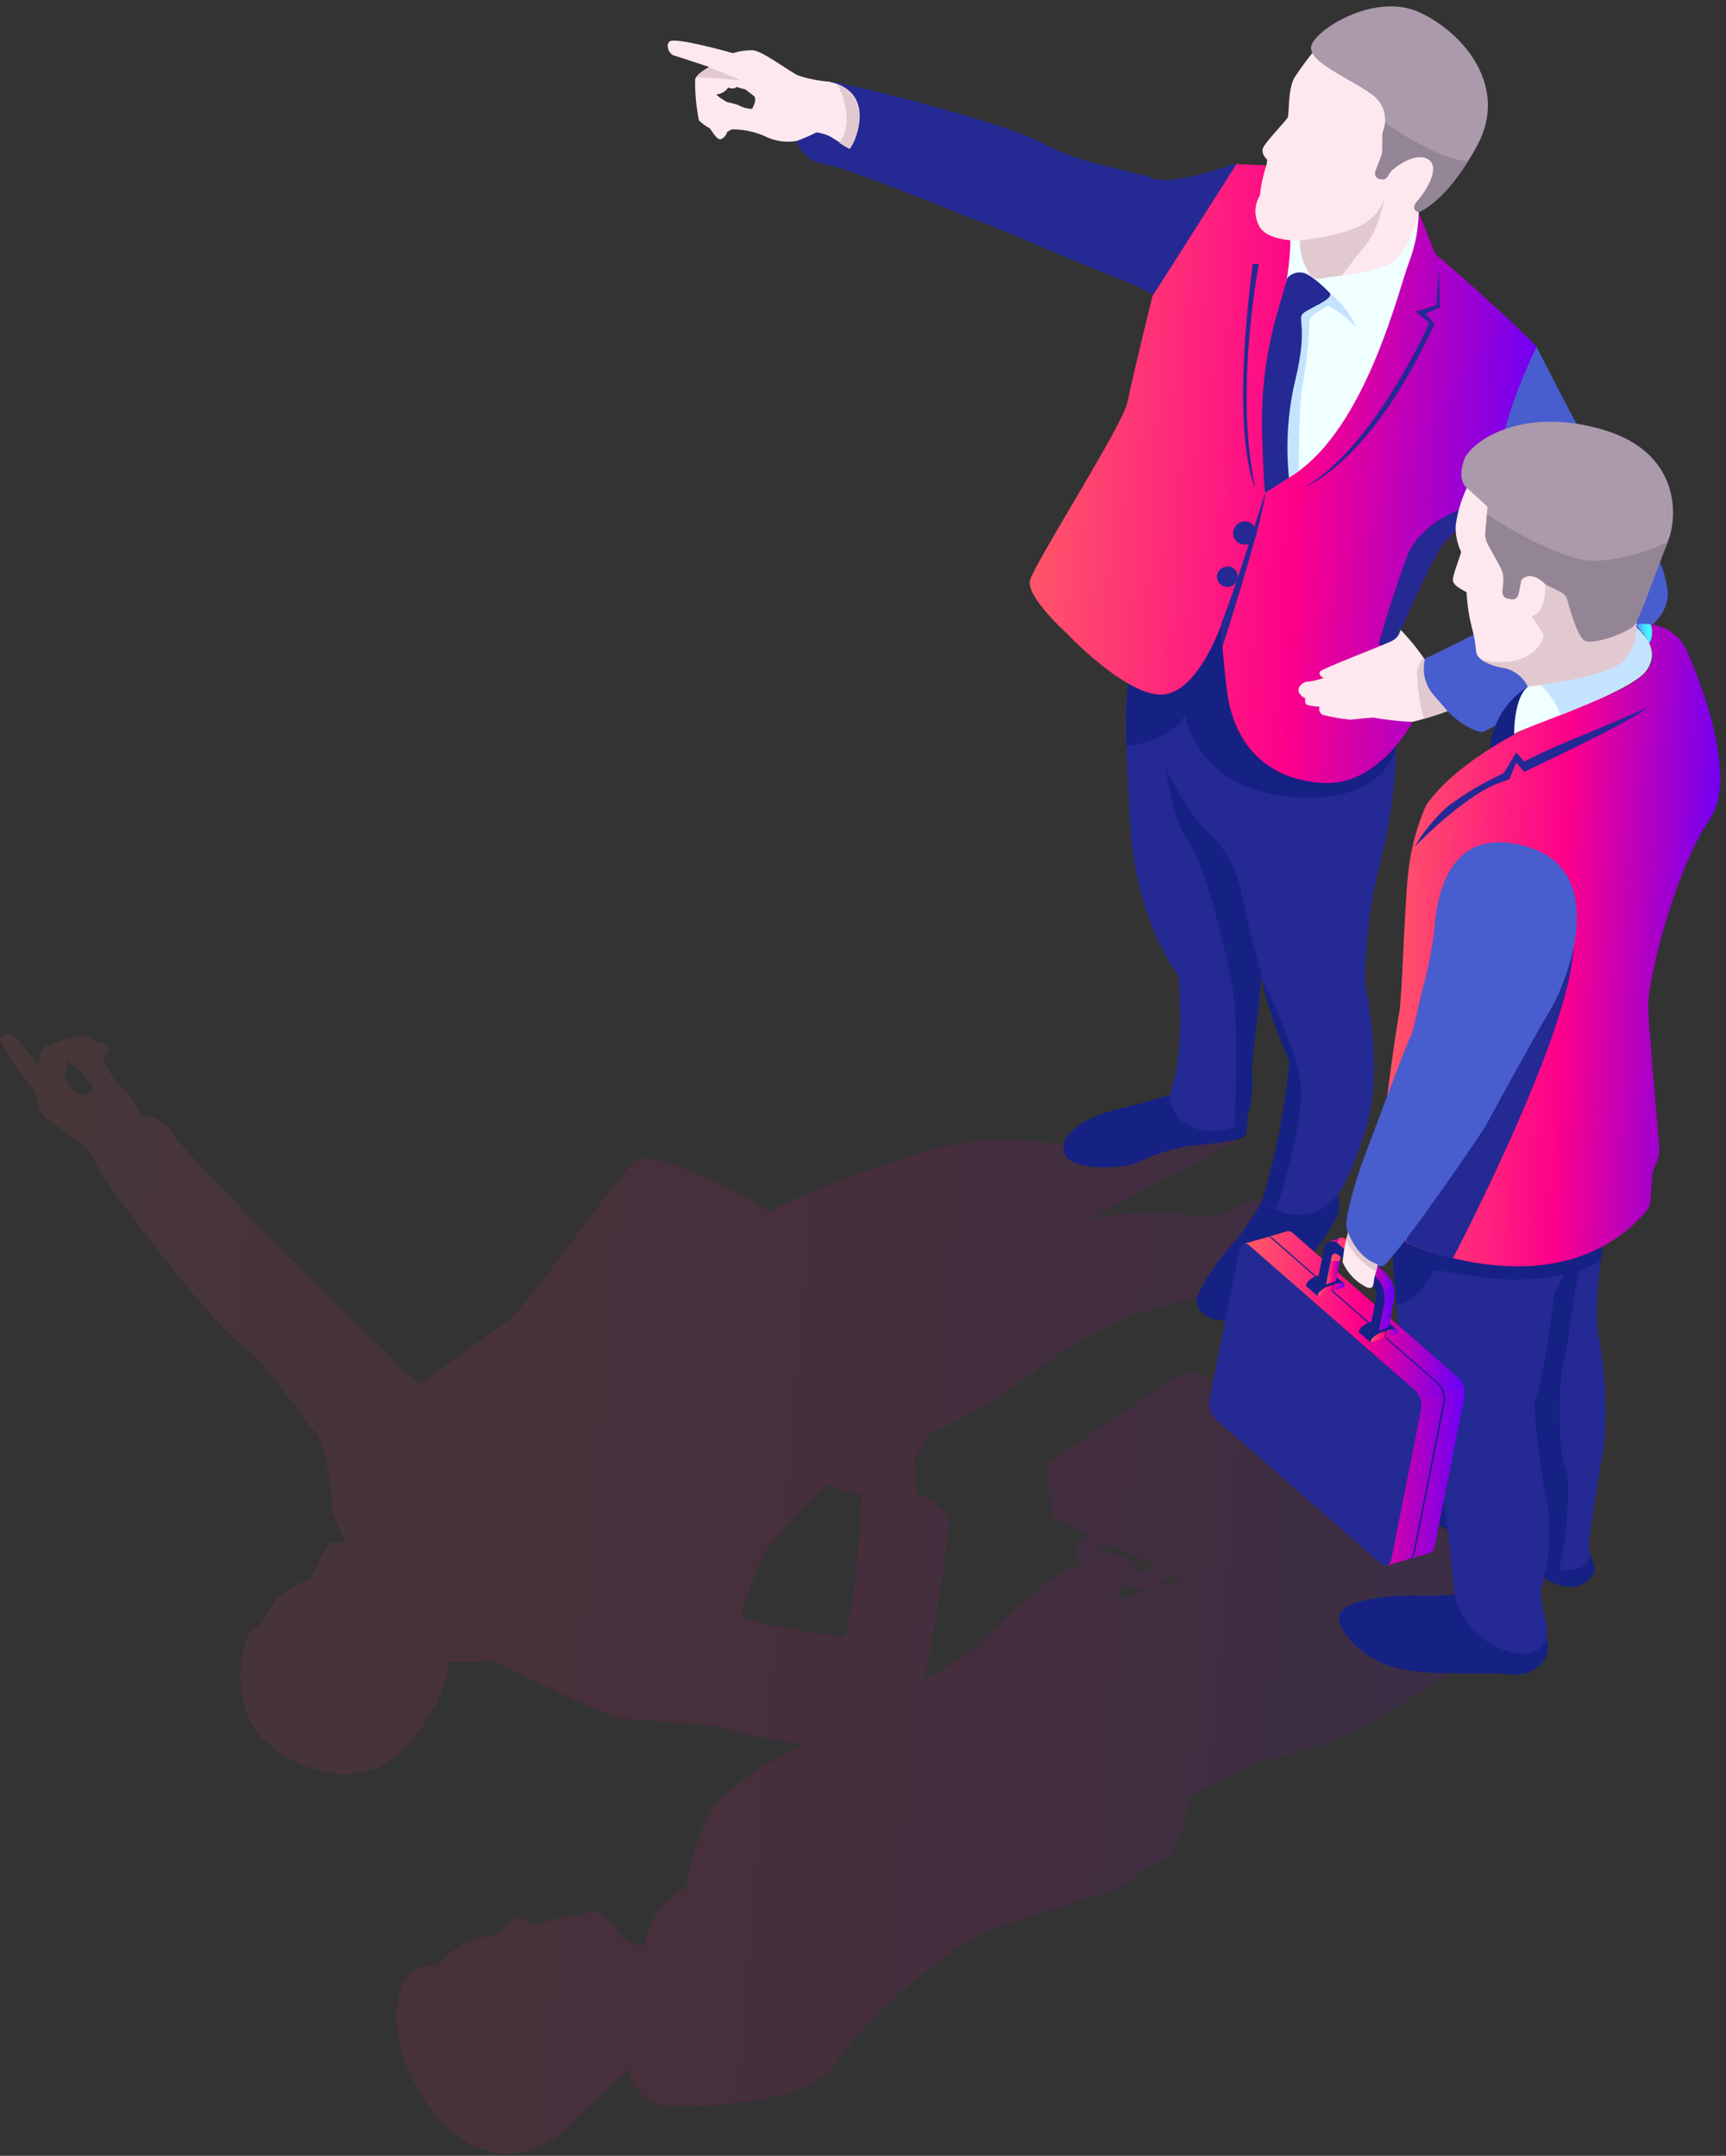 <svg width="193" height="241" viewBox="0 0 193 241" fill="none" xmlns="http://www.w3.org/2000/svg">
<rect x="0" y="0" width="193" height="241" fill="#333333" stroke="none"/>
<path opacity="0.1" d="M173.063 172.947C171.753 170.63 170.14 165.451 167.855 162.01C165.57 158.568 161.51 156.958 159.666 157.723C157.821 158.487 159.84 164.593 160.826 166.691C161.417 167.954 161.924 169.254 162.345 170.584C161.011 170.92 158.425 171.823 155.385 172.669C155.385 172.669 155.003 172.379 154.423 172.02L156.476 170.641C156.609 170.567 156.723 170.462 156.808 170.335C156.892 170.208 156.946 170.063 156.963 169.912L156.708 167.71C156.737 167.616 156.737 167.515 156.708 167.42L156.406 164.848C156.39 164.733 156.344 164.625 156.273 164.533C156.202 164.442 156.108 164.371 156 164.327L133.821 153.563C133.457 153.426 133.066 153.377 132.679 153.419C132.292 153.462 131.92 153.594 131.594 153.806L117.535 163.319C117.391 163.394 117.27 163.507 117.186 163.646C117.102 163.785 117.059 163.944 117.06 164.107L117.373 166.864L117.628 169.054V169.216C117.628 169.216 117.628 169.286 117.628 169.321C117.632 169.348 117.632 169.375 117.628 169.402C117.71 169.503 117.813 169.586 117.93 169.645L121.816 171.534L121.004 172.078C120.838 172.173 120.699 172.307 120.597 172.469C120.496 172.631 120.437 172.815 120.424 173.005L120.505 174.164C120.558 174.409 120.704 174.624 120.911 174.766L120.795 174.859L120.528 175.056L120.366 175.183L120.25 175.276H119.89H119.786C118.255 175.612 113.986 179.436 113.986 179.436C113.986 179.436 110.993 182.239 108.105 184.985C106.945 185.669 105.054 186.758 103.384 187.766C104.544 181.614 106.365 170.387 106.179 169.726C105.299 168.45 104.017 167.503 102.537 167.038H102.467C102.473 166.969 102.473 166.899 102.467 166.83C102.474 166.776 102.474 166.721 102.467 166.667V166.076C102.467 165.984 102.467 165.879 102.467 165.787V165.277V164.987C102.467 164.74 102.444 164.508 102.398 164.292C102.361 163.851 102.291 163.413 102.189 162.983C102.194 162.944 102.194 162.905 102.189 162.867H102.351C102.942 162.08 103.462 161.242 103.906 160.364C107.906 158.534 111.701 156.286 115.227 153.656C118.946 150.838 123.007 148.502 127.314 146.704C127.314 146.704 136.594 145.035 141.686 140.911C145.966 137.435 147.37 135.43 147.718 134.874C148.391 134.735 148.971 135.013 149.458 134.445L144.18 132.626C141.951 133.372 139.774 134.263 137.661 135.291C136.352 135.891 134.899 136.104 133.473 135.905C132.313 135.732 130.91 135.558 130.458 135.558H128.544L126.989 135.639C125.261 135.743 123.544 135.975 121.85 136.334C121.85 136.334 128.184 132.928 130.701 131.433L130.875 131.375C131.958 131.014 133.006 130.557 134.007 130.008L134.355 129.799C134.539 129.689 134.717 129.569 134.889 129.44L135.074 129.313C135.213 129.197 135.353 129.081 135.48 128.953C136.717 128.363 137.914 127.693 139.065 126.949C139.772 126.416 136.663 122.847 136.211 121.156L130.84 123.23C129.576 124.006 127.558 124.817 118.278 128.027C118.278 128.027 111.051 125.964 100.878 129.521C97.398 130.749 94.591 131.757 92.399 132.615L92.201 132.684L91.134 133.113L90.868 133.217L89.708 133.704C89.635 133.728 89.565 133.759 89.499 133.797L88.675 134.144L88.408 134.272L87.747 134.584L87.527 134.689C87.256 134.82 87.013 134.948 86.796 135.071H86.715L86.17 135.372L85.996 135.477C83.504 133.733 80.804 132.308 77.957 131.236C77.957 131.236 72.552 128.733 70.997 129.811C69.443 130.888 58.945 146.125 56.776 147.631C54.607 149.137 46.986 154.756 46.986 154.756C45.813 153.858 44.719 152.862 43.715 151.779C42.09 150.006 32.602 140.911 32.01 140.192C31.419 139.474 20.295 128.606 19.251 126.567C18.868 125.969 18.331 125.486 17.696 125.17C17.06 124.854 16.351 124.716 15.643 124.771C15.334 123.552 14.648 122.461 13.683 121.654C12.802 120.798 12.104 119.774 11.63 118.642C11.63 118.491 11.688 118.039 11.688 118.039C11.838 117.932 11.96 117.792 12.045 117.629C12.129 117.465 12.174 117.284 12.175 117.101C12.117 116.556 10.736 116.533 10.516 116.371C10.142 116.09 9.733 115.86 9.298 115.687C7.797 115.995 6.331 116.457 4.925 117.066C4.83 117.133 4.751 117.22 4.693 117.321C4.678 117.358 4.659 117.393 4.635 117.425C4.541 117.622 4.467 117.827 4.415 118.039C4.415 118.039 4.415 118.109 4.415 118.155C4.409 118.217 4.409 118.279 4.415 118.34C4.421 118.379 4.421 118.418 4.415 118.456C4.421 118.51 4.421 118.564 4.415 118.618C4.409 118.657 4.409 118.696 4.415 118.734C4.415 118.734 4.415 118.815 4.415 118.85C4.421 118.881 4.421 118.912 4.415 118.943V119.059C4.415 119.059 1.874 116.185 1.7 115.942C1.526 115.699 0.389 115.316 0.053 116.046C-0.283 116.776 3.997 122.083 3.997 122.083C4.069 122.822 4.257 123.545 4.554 124.226C5.018 125.199 8.242 127.03 9.101 127.795C9.887 128.672 10.557 129.645 11.096 130.691C12.256 133.009 23.195 147.353 26.802 150.168C30.41 152.984 33.379 158.07 35.108 159.912C36.836 161.755 37.161 169.182 37.161 169.182L38.622 172.24L38.17 172.495C38.17 172.495 37.242 172.032 36.72 172.646C36.198 173.26 34.992 176.122 34.725 176.412C34.458 176.701 31.825 177.57 30.885 178.856C30.244 179.796 29.655 180.771 29.122 181.776C28.91 181.758 28.698 181.798 28.507 181.892C26.883 182.715 25.445 190.825 29.667 194.637C33.889 198.449 41.267 200.43 45.907 194.776C46.371 194.208 46.765 193.617 47.136 193.142L47.206 193.038C47.566 192.517 47.879 192.03 48.169 191.567L48.273 191.37C48.552 190.906 48.795 190.466 48.992 190.06C48.997 190.026 48.997 189.991 48.992 189.956C49.342 189.255 49.633 188.527 49.862 187.778C49.862 187.778 49.862 187.778 49.862 187.708C49.944 187.43 50.002 187.175 50.048 186.955V186.874C50.048 186.666 50.106 186.492 50.129 186.341V186.283C50.129 186.144 50.129 186.04 50.129 185.97V185.797L55.175 185.669C55.175 185.669 65.615 190.825 69.095 192.088C69.095 192.088 78.931 192.818 79.732 192.969C83.124 193.832 86.558 194.525 90.021 195.043C88.466 195.807 87.028 196.526 85.996 197.093C83.705 198.358 81.62 199.964 79.813 201.855C78.22 204.656 77.18 207.736 76.751 210.928C75.494 211.588 74.41 212.534 73.586 213.689C72.762 214.844 72.221 216.176 72.006 217.578C71.341 217.53 70.697 217.323 70.127 216.976C69.733 216.725 69.396 216.393 69.141 216.002C68.979 215.759 68.816 215.539 68.654 215.33L68.515 215.157L68.086 214.763L67.935 214.6L67.61 214.299L67.494 214.195L67.076 213.894C66.795 213.711 66.457 213.637 66.125 213.685C65.236 213.983 64.319 214.193 63.388 214.311C62.071 214.51 60.776 214.84 59.525 215.296C59.525 215.296 58.365 214.137 57.692 214.403C57.019 214.67 55.279 216.489 55.082 216.489C54.078 216.446 53.078 216.649 52.171 217.08C50.897 217.816 49.75 218.751 48.772 219.849C47.287 219.154 45.571 220.95 45.571 220.95C43.831 223.186 43.193 229.802 48.842 236.568C54.491 243.335 60.94 240.334 63.028 238.225C64.942 236.302 68.828 232.78 69.988 231.517L70.243 231.401C70.482 232.459 71.045 233.417 71.853 234.142C72.662 234.867 73.676 235.322 74.755 235.444C74.755 235.444 89.986 236.059 93.512 230.474C97.039 224.889 107.432 216.964 110.448 215.898C112.895 215.018 121.711 212.167 124.901 211.148C125.661 210.902 126.336 210.449 126.85 209.838C127.091 209.551 127.387 209.315 127.72 209.143L130.295 207.811C130.685 207.613 131.002 207.296 131.2 206.907C132.128 205.043 132.706 203.024 132.905 200.952L132.986 200.894L133.207 200.766H133.288L133.636 200.558L133.74 200.488L134.239 200.198C136.257 199.04 140.039 196.977 142.498 196.549C146.228 195.7 149.836 194.388 153.239 192.644C154.26 191.961 162.774 186.7 163.157 186.561C163.536 186.446 163.924 186.364 164.317 186.318C164.317 186.318 165.814 186.503 166.254 185.75C166.695 184.997 167.774 183.062 164.433 180.559C164.783 180.228 165.173 179.94 165.593 179.702C166.753 179.076 168.957 178.995 170.105 178.543C170.303 178.466 170.489 178.365 170.662 178.242C173.226 178.034 174.374 175.299 173.063 172.947ZM9.136 122.384C8.59 122.06 8.126 121.816 8.126 121.816C8.126 121.816 7.616 121.052 7.512 121.098C7.559 120.923 7.553 120.739 7.495 120.568C7.437 120.397 7.33 120.247 7.187 120.136C7.332 119.914 7.427 119.664 7.465 119.402C7.503 119.139 7.483 118.872 7.407 118.618C7.841 118.829 8.252 119.081 8.637 119.371C8.877 119.728 9.141 120.069 9.426 120.391C9.852 120.728 10.194 121.161 10.423 121.654C10.423 121.654 9.669 122.708 9.136 122.384ZM71.148 230.984C70.987 231.064 70.82 231.134 70.649 231.192C70.823 231.111 70.986 230.984 71.148 230.984ZM72.238 231.876H72.18L71.786 231.806H71.705L71.357 231.725H71.275L70.974 231.632L70.719 231.528H70.661L70.452 231.436H70.591C71.214 231.769 71.895 231.982 72.598 232.061L72.238 231.876ZM73.526 231.876C73.906 231.786 74.263 231.619 74.577 231.386C74.89 231.153 75.152 230.858 75.347 230.52C75.161 230.859 74.9 231.152 74.585 231.377C74.27 231.602 73.908 231.752 73.526 231.818V231.876ZM75.498 230.254C75.498 230.254 75.498 230.312 75.498 230.346L75.602 230.092C75.602 230.092 75.521 230.138 75.498 230.196V230.254ZM76.205 214.763C76.205 214.531 76.205 214.369 76.205 214.241C76.205 214.392 76.205 214.566 76.205 214.763ZM96.354 167.131C96.354 167.131 95.867 179.737 94.382 183.051C94.382 183.051 85.752 181.892 82.875 180.733C83.525 178.451 84.323 176.214 85.265 174.036C86.065 172.553 90.114 168.243 92.317 165.926C93.666 166.418 95.05 166.805 96.459 167.084L96.354 167.131ZM123.289 173.503C123.163 173.532 123.042 173.579 122.929 173.642L122.674 173.515L123.068 173.248L124.089 172.553L127.036 173.978L129.066 174.975L128.323 175.473C128.129 175.588 127.913 175.659 127.689 175.683C127.465 175.707 127.238 175.683 127.024 175.612C127.198 175.438 127.244 175.218 126.931 174.894C125.91 173.991 124.595 173.489 123.231 173.48L123.289 173.503ZM129.901 177.223H129.819L128.938 177.512L128.346 177.698L127.534 177.976L127.001 178.161L126.27 178.404L125.806 178.567L125.18 178.798L124.808 178.926C125.052 178.474 125.249 178.045 125.388 177.767C125.445 177.625 125.451 177.468 125.404 177.322C125.358 177.176 125.262 177.051 125.133 176.968H125.203L126.258 177.477C126.76 177.687 127.303 177.776 127.845 177.737C128.387 177.699 128.912 177.535 129.379 177.257L131.153 176.099L132.244 176.632C131.385 176.724 130.597 176.956 129.843 177.199L129.901 177.223Z" fill="url(#paint0_linear_3844_495)"/>
<path d="M149.285 132.719L149.367 133.113L149.494 132.846C149.806 133.827 149.834 134.875 149.575 135.871C148.911 137.16 148.135 138.39 147.255 139.543C146.177 140.957 144.46 143.888 144.008 144.456C142.296 146.153 140.076 147.243 137.686 147.561C134.414 147.897 133.579 146.02 133.846 145.012C134.842 142.849 136.177 140.858 137.802 139.115C139.104 137.566 140.239 135.884 141.189 134.098L149.285 132.719Z" fill="#162184"/>
<path d="M139.469 123.821C139.528 124.811 139.489 125.804 139.353 126.787C139.133 127.656 134.307 127.945 132.602 128.142C130.653 128.545 128.76 129.183 126.965 130.043C126.037 130.494 119.784 131.201 119.019 128.884C118.253 126.567 122.151 124.643 124.819 124.041C127.487 123.438 131.778 122.106 131.778 122.106L139.469 123.821Z" fill="#162184"/>
<path d="M156.173 82.225C156.136 86.957 155.532 91.668 154.375 96.256C153.213 100.772 152.632 105.417 152.646 110.079C152.646 110.079 154.7 119.279 152.89 125.559C151.08 131.838 149.549 133.588 149.549 133.588C149.078 134.236 148.468 134.772 147.765 135.157C147.061 135.542 146.281 135.767 145.48 135.814C144.679 135.862 143.877 135.732 143.133 135.433C142.388 135.134 141.719 134.674 141.174 134.086C142.709 129.041 143.712 123.849 144.167 118.595C142.767 115.537 141.705 112.336 141 109.048C141 109.048 140.316 116.208 139.91 119.093C139.91 119.093 140.316 123.346 139.191 125.06C138.065 126.775 132.95 127.273 131.326 124.284C129.702 121.295 132.683 122.766 131.778 109.048C131.778 109.048 127.069 103.255 126.396 92.421C125.723 81.588 125.781 77.359 126.396 75.285C127.011 73.211 137.428 65.622 137.428 65.622L143.309 73.118L156.173 82.225Z" fill="#242993"/>
<path d="M132.976 94.264C131.282 92.236 130.331 85.864 130.331 85.864C130.331 85.864 132.976 91.216 134.878 92.815C136.823 94.599 138.171 96.937 138.741 99.512C139.077 101.552 141.061 109.094 141.061 109.094C141.061 109.094 140.376 116.255 139.97 119.14C139.97 119.14 140.376 123.392 139.251 125.107C138.951 125.496 138.55 125.796 138.091 125.976C138.091 125.895 138.381 116.51 138.091 112.524C137.801 108.538 134.669 96.291 132.976 94.264Z" fill="#162184"/>
<path d="M171.821 38.788C171.821 38.788 176.31 47.559 176.763 48.231C177.215 48.903 185.625 59.62 186.437 65.807C186.437 65.807 187.075 68.194 184.175 70.314C181.275 72.435 166.683 81.704 165.778 81.831C164.873 81.959 159.584 79.398 159.352 73.617C159.352 73.617 170.801 68.287 173.271 65.622C173.271 65.622 168.817 58.149 166.636 55.947C166.022 55.147 165.659 54.184 165.592 53.178C165.273 50.751 165.551 48.283 166.402 45.988C167.253 43.692 168.651 41.639 170.476 40.004L171.821 38.788Z" fill="#485DCE"/>
<path d="M138.228 18.245C138.228 18.245 131.268 20.817 128.948 19.937C126.628 19.056 120.747 18.314 116.745 16.078C112.743 13.842 95.262 9.335 92.675 9.126C92.675 9.126 92.676 9.231 93.058 9.416C93.688 9.495 94.281 9.757 94.763 10.169C95.245 10.581 95.596 11.124 95.773 11.733C96.073 13.334 95.758 14.989 94.891 16.368C94.601 16.542 94.427 15.812 92.757 15.047C91.918 14.615 90.996 14.37 90.054 14.329L89.416 15.128L89.033 15.708C89.257 16.383 89.66 16.985 90.199 17.451C90.739 17.916 91.394 18.226 92.096 18.349C94.334 18.512 108.718 24.513 109.623 24.78C110.528 25.046 122.591 30.248 124.853 31.06C126.245 31.563 127.592 32.183 128.878 32.913C128.878 32.913 135.931 28.209 136.163 28.209C136.395 28.209 138.228 18.245 138.228 18.245Z" fill="#242993"/>
<path d="M75.371 6.207C75.66 6.276 79.303 7.493 79.303 7.493C79.303 7.493 77.853 8.234 77.725 8.895C77.709 10.427 77.853 11.957 78.154 13.46C78.501 13.796 78.891 14.085 79.314 14.317C79.546 14.445 80.103 15.719 80.625 15.557C80.796 15.486 80.947 15.375 81.066 15.234C81.185 15.093 81.268 14.926 81.309 14.746C81.309 14.746 81.716 14.537 81.832 14.456C83.062 14.456 84.281 14.7 85.416 15.175C86.53 15.76 87.804 15.967 89.047 15.765C89.82 15.498 90.573 15.173 91.297 14.792C91.777 14.86 92.245 14.992 92.689 15.186C93.188 15.441 94.765 16.507 95.009 16.6C95.252 16.692 98.489 10.332 92.689 9.126C91.504 9.04 90.334 8.803 89.209 8.42C88.165 7.921 85.23 5.662 84.14 5.616C83.397 5.608 82.657 5.717 81.948 5.94C81.948 5.94 75.394 4.063 74.849 4.654C74.303 5.245 75.046 6.207 75.371 6.207ZM80.115 10.563C80.379 10.536 80.635 10.452 80.863 10.316C81.092 10.18 81.288 9.995 81.437 9.775C81.594 9.864 81.774 9.903 81.954 9.889C82.134 9.875 82.305 9.807 82.446 9.694C82.446 9.81 83.34 9.984 83.34 9.984C83.34 9.984 83.746 10.32 84.256 10.691C84.766 11.061 84.093 12.174 84.093 12.174C83.547 12.154 83.014 12.003 82.539 11.733C82.132 11.602 81.718 11.493 81.298 11.409C80.879 11.181 80.483 10.913 80.115 10.61V10.563Z" fill="#FCE8EE"/>
<path d="M126.396 75.285C126.999 73.188 137.428 65.622 137.428 65.622L140.351 69.341L142.856 79.085L156.161 83.222C156.161 83.222 155.454 89.872 144.619 89.108C133.785 88.343 132.498 79.943 132.498 79.943C132.498 79.943 131.338 82.7 125.944 83.419C125.828 78.969 125.99 76.664 126.396 75.285Z" fill="#162184"/>
<path d="M158.633 23.714L160.466 28.349C160.466 28.349 169.293 35.972 171.822 38.776C169.149 44.168 167.412 49.974 166.684 55.947C164.828 57.429 163.073 59.032 161.429 60.744C160.211 62.262 157.125 69.26 156.139 71.566C155.153 73.872 157.902 80.835 157.902 80.835C157.902 80.835 154.144 87.787 148.112 87.532C142.08 87.277 137.963 83.616 137.185 77.104C136.408 70.593 136.652 69.608 136.652 69.608C136.652 69.608 133.937 77.649 129.819 77.649C125.702 77.649 119.171 70.697 119.171 70.697C119.171 70.697 114.763 66.7 115.169 64.904C115.575 63.108 125.609 47.466 126.096 44.894C126.583 42.322 128.868 33.111 128.868 33.111L138.264 18.338L143.994 18.604L158.633 23.714Z" fill="url(#paint1_linear_3844_495)"/>
<path d="M158.634 23.714C158.61 25.62 158.249 27.507 157.567 29.287C156.465 32.068 152.845 47.709 144.644 53.062L141.489 55.067V45.102C141.524 41.716 142.012 38.349 142.939 35.092C143.829 32.3 144.287 29.389 144.296 26.46C144.296 26.46 146.616 25.834 146.616 25.88C146.616 25.927 158.634 23.714 158.634 23.714Z" fill="#F0FFFF"/>
<path d="M148.517 30.978C148.517 30.978 147.067 31.569 146.44 30.631C145.715 29.513 145.332 28.209 145.338 26.877C145.338 26.877 141.452 27.074 140.698 25.046C140.459 24.54 140.351 23.982 140.384 23.424C140.416 22.865 140.588 22.323 140.884 21.848C141.01 20.666 141.262 19.501 141.638 18.372L141.696 17.851C141.696 17.851 140.907 17.167 141.267 16.461C141.626 15.754 143.749 13.541 143.97 13.17C144.19 12.799 143.97 10.053 144.735 8.686C145.479 7.551 146.289 6.46 147.159 5.419C147.159 5.419 155.43 -1.023 161.949 5.419C168.468 11.861 158.643 23.737 158.643 23.737C158.643 23.737 157.854 27.56 155.964 29.09C154.073 30.619 148.517 30.978 148.517 30.978Z" fill="#FCE8EE"/>
<path d="M154.573 15.279C154.567 15.043 154.602 14.808 154.677 14.584C154.941 13.854 154.953 13.058 154.711 12.321C154.469 11.584 153.988 10.949 153.343 10.517C150.861 8.709 146.465 7.041 146.604 5.28C146.743 3.519 153.656 -1 158.772 1.398C163.887 3.797 168.667 9.845 165.187 16.252C161.707 22.66 158.633 23.714 158.633 23.714C158.633 23.714 157.589 23.494 158.528 22.428C159.468 21.362 161.15 18.674 159.688 17.793C158.227 16.913 155.837 18.778 155.512 19.183C155.396 19.346 155.269 19.543 155.153 19.728C155.065 19.874 154.927 19.982 154.764 20.032C154.601 20.081 154.425 20.068 154.271 19.995H154.155C153.998 19.923 153.875 19.795 153.81 19.635C153.745 19.476 153.744 19.297 153.807 19.137L154.41 17.469C154.504 17.225 154.548 16.965 154.538 16.704L154.573 15.279Z" fill="#AA9AAC"/>
<path d="M148.726 32.786C150.007 33.797 151.015 35.111 151.66 36.609C150.759 35.646 149.719 34.822 148.575 34.165C148.575 34.165 146.406 35.184 146.406 35.856C146.348 38.189 146.107 40.513 145.687 42.808C145.176 44.998 145.234 52.668 145.234 52.668L143.865 53.572L143.216 50.212L143.459 43.028L144.735 36.494C144.735 36.494 144.979 34.014 145.083 33.887C145.188 33.759 148.726 32.786 148.726 32.786Z" fill="#C4E3FF"/>
<path d="M148.727 32.786C148.727 32.786 146.627 30.55 145.572 30.469C145.262 30.425 144.945 30.463 144.654 30.579C144.364 30.695 144.108 30.884 143.913 31.129C143.913 31.257 142.892 34.756 142.892 34.756C141.64 39.059 141.057 43.53 141.164 48.011C141.361 55.125 141.535 55.067 141.535 55.067L144.133 53.41C143.751 49.734 143.994 46.02 144.853 42.426C146.279 36.54 145.027 35.659 145.699 35.045C146.372 34.431 149.063 33.504 148.727 32.786Z" fill="#242993"/>
<path d="M161.394 60.744C160.176 62.262 157.148 69.248 156.162 71.554C155.977 72.01 155.886 72.499 155.895 72.991L155.489 73.257L154.167 71.971C154.167 71.971 155.327 67.696 157.252 62.412C159.178 57.129 166.648 55.947 166.648 55.947C164.793 57.429 163.038 59.031 161.394 60.744Z" fill="#242993"/>
<path d="M159.354 73.79C158.519 72.551 157.576 71.388 156.535 70.314C156.535 70.314 156.686 71.195 155.468 71.74C154.25 72.284 147.859 74.752 147.638 75.042C147.418 75.331 147.638 75.69 148.067 75.772C147.463 75.987 146.837 76.135 146.2 76.212C145.655 76.212 144.935 76.895 145.295 77.475C145.655 78.054 145.968 78.019 145.968 78.019C145.968 78.019 145.805 78.68 146.2 78.819C146.64 78.928 147.092 78.987 147.545 78.993C147.49 79.161 147.494 79.342 147.555 79.508C147.616 79.674 147.731 79.815 147.882 79.908C148.906 80.169 149.949 80.351 151.002 80.453C151.002 80.453 153.032 80.232 153.6 80.221C155.033 80.484 156.483 80.642 157.939 80.696C159.709 80.27 161.443 79.704 163.124 79.004C163.495 78.738 159.354 73.79 159.354 73.79Z" fill="#FCE8EE"/>
<path d="M160.882 29.936L160.616 34.13L158.296 34.837L159.815 36.1C159.815 36.1 153.656 50.084 145.791 54.511C145.791 54.511 153.296 51.846 160.395 36.215C160.395 36.215 159.653 35.335 159.421 35.057L161.01 34.362L160.882 29.936Z" fill="#242993"/>
<path d="M140.769 29.495C140.769 29.495 137.985 43.758 140.363 54.511C140.363 54.511 137.498 49.343 140.085 29.495H140.769Z" fill="#242993"/>
<path d="M77.863 8.64C78.271 8.188 78.759 7.815 79.302 7.539C79.302 7.539 82.271 8.698 82.782 8.987C82.782 8.987 79.684 8.663 77.863 8.64Z" fill="#E2C8CF"/>
<path d="M94.95 16.634C94.57 16.431 94.202 16.207 93.848 15.963C95.82 13.309 93.65 9.474 93.65 9.462C98.012 11.177 95.17 16.727 94.95 16.634Z" fill="#E2C8CF"/>
<path d="M163.123 78.958C161.845 79.487 160.54 79.947 159.214 80.337C158.751 78.655 158.494 76.924 158.448 75.181C158.669 73.895 159.214 73.593 159.214 73.593L159.353 73.79C159.353 73.79 163.494 78.738 163.123 78.958Z" fill="#E2C8CF"/>
<path d="M159.355 73.617C159.177 74.296 159.162 75.006 159.309 75.692C159.456 76.379 159.761 77.021 160.201 77.568C161.721 79.305 161.883 79.526 161.883 79.526H163.612C163.94 78.612 164.196 77.675 164.377 76.722C164.238 76.664 159.355 73.617 159.355 73.617Z" fill="#485DCE"/>
<path d="M143.217 33.655C143.217 33.655 141.559 43.446 141.93 47.037C142.156 49.522 142.234 52.017 142.162 54.511L141.64 54.962L141.489 55.067C141.489 55.067 141.315 55.125 141.118 48.011C141.029 43.539 141.628 39.081 142.893 34.79L143.217 33.655Z" fill="#242993"/>
<path d="M142.671 135.175C142.133 134.87 141.631 134.504 141.175 134.086C142.71 129.04 143.713 123.849 144.168 118.595C142.768 115.537 141.706 112.336 141.001 109.048C141.221 109.952 143.959 114.841 145.2 119.73C146.441 124.62 142.671 135.175 142.671 135.175Z" fill="#162184"/>
<path d="M154.804 22.126C154.804 22.37 154.05 25.857 152.647 27.491C151.243 29.125 150.06 30.816 150.06 30.816C149.155 30.932 148.517 30.978 148.517 30.978C148.517 30.978 147.067 31.569 146.441 30.631C145.716 29.513 145.333 28.209 145.339 26.877C145.339 26.877 150.57 26.344 152.577 24.953C153.647 24.322 154.441 23.313 154.804 22.126Z" fill="#E2C8CF"/>
<path d="M156.698 70.303C156.698 70.303 156.419 70.905 156.373 70.952C156.326 70.998 156.245 70.488 156.245 70.488C156.245 70.488 156.477 70.002 156.489 70.002C156.566 70.096 156.636 70.197 156.698 70.303Z" fill="#1B4263"/>
<path d="M141.485 55.067C141.485 55.067 137.831 66.723 136.613 69.55L136.683 72.354C136.683 72.354 141.334 57.871 141.485 55.067Z" fill="#242993"/>
<path d="M137.949 59.226C137.896 59.38 137.874 59.544 137.884 59.707C137.895 59.87 137.937 60.029 138.01 60.175C138.082 60.322 138.182 60.452 138.305 60.56C138.428 60.667 138.571 60.75 138.726 60.802C138.97 60.896 139.237 60.915 139.491 60.855C139.746 60.796 139.977 60.661 140.153 60.468C140.33 60.275 140.444 60.034 140.481 59.775C140.518 59.517 140.476 59.253 140.361 59.018C140.245 58.784 140.061 58.59 139.833 58.462C139.605 58.333 139.344 58.276 139.084 58.299C138.823 58.321 138.575 58.422 138.373 58.587C138.17 58.753 138.022 58.975 137.949 59.226Z" fill="#242993"/>
<path d="M136.093 64.255C136.054 64.473 136.079 64.697 136.164 64.902C136.249 65.107 136.391 65.283 136.573 65.409C136.755 65.536 136.969 65.607 137.191 65.616C137.412 65.624 137.632 65.569 137.823 65.457C138.014 65.345 138.169 65.18 138.27 64.983C138.37 64.785 138.411 64.563 138.389 64.343C138.367 64.122 138.282 63.913 138.145 63.739C138.007 63.565 137.822 63.435 137.613 63.362C137.293 63.281 136.954 63.33 136.669 63.496C136.385 63.664 136.178 63.936 136.093 64.255Z" fill="#242993"/>
<path d="M154.47 17.457C154.563 17.209 154.607 16.945 154.598 16.681V15.279C154.592 15.043 154.627 14.807 154.702 14.584C154.797 14.302 154.859 14.01 154.888 13.715C154.888 13.715 160.583 17.851 164.168 18.013C161.129 22.868 158.635 23.714 158.635 23.714C158.635 23.714 157.591 23.494 158.53 22.428C159.47 21.362 161.152 18.674 159.69 17.793C158.229 16.913 155.839 18.778 155.514 19.183C155.398 19.346 155.271 19.543 155.155 19.728C155.067 19.874 154.929 19.982 154.766 20.032C154.603 20.081 154.427 20.068 154.273 19.994H154.157C154 19.923 153.877 19.795 153.812 19.635C153.747 19.476 153.746 19.297 153.809 19.137L154.47 17.457Z" fill="#938496"/>
<path d="M163.271 178.207C161.681 178.38 160.079 178.435 158.481 178.369C156.161 178.242 149.734 178.763 149.734 180.756C149.734 182.749 152.808 185.843 156.88 186.619C160.951 187.395 166.31 186.874 168.99 187.175C171.669 187.476 173.746 185.345 172.934 183.062C172.122 180.779 163.271 178.207 163.271 178.207Z" fill="#162184"/>
<path d="M177.887 174.059C177.887 174.059 178.641 175.357 178.119 176.052C177.597 176.747 176.228 178.508 172.609 176.388C168.99 174.268 161.891 171.058 161.891 171.058C161.891 171.058 157.831 168.741 158.26 166.516C158.689 164.292 162.575 164.941 162.575 164.941L177.887 174.059Z" fill="#162184"/>
<path d="M155.675 138.524C155.675 138.524 156.116 154.328 159.155 160.399C162.194 166.47 162.229 176.863 162.774 178.856C163.208 180.246 163.985 181.504 165.033 182.517C166.081 183.529 167.366 184.262 168.771 184.649C172.251 185.542 173.04 183.595 172.993 182.332C172.947 181.069 172.17 179.065 172.297 177.698C172.436 176.838 172.665 175.995 172.982 175.183C172.982 175.183 176.96 176.55 177.888 173.932C177.766 173.531 177.681 173.12 177.633 172.704C177.633 172.298 179.164 162.427 179.408 161.21C179.695 157.401 179.504 153.571 178.839 149.809C178.039 146.333 179.234 139.196 179.234 139.196L167.112 136.6L155.675 138.524Z" fill="#242993"/>
<path d="M175.476 140.169C175.236 141.756 174.659 143.273 173.783 144.618C173.783 144.618 172.936 152.903 171.556 156.946C171.83 160.598 172.291 164.233 172.936 167.838C173.632 170.445 172.936 175.311 172.936 175.311C173.31 175.448 173.7 175.537 174.096 175.577C174.769 175.647 175.882 165.949 175.036 164.107C174.189 162.264 174.224 154.374 174.873 151.987C175.523 149.601 176.149 142.556 176.81 141.351C176.996 141.024 177.053 140.639 176.969 140.273C176.885 139.906 176.667 139.584 176.358 139.37L175.476 140.169Z" fill="#162184"/>
<path d="M170.905 76.733C169.694 77.476 168.675 78.492 167.927 79.699C167.18 80.906 166.726 82.271 166.602 83.685L169.502 83.349C169.502 83.349 169.107 78.182 170.905 76.733Z" fill="#162184"/>
<path d="M166.231 142.846C174.281 143.772 178.99 140.992 178.99 140.992C179.118 139.984 179.234 139.323 179.234 139.323L167.112 136.728L155.675 138.524C155.675 138.524 155.768 141.698 156.139 145.742C158.088 146.101 160.396 141.988 160.396 141.988L165.906 142.788C165.906 142.788 158.18 141.93 166.231 142.846Z" fill="#162184"/>
<path d="M157.231 138.906C157.231 138.906 174.201 146.773 184.061 135.43C184.336 135.103 184.502 134.698 184.536 134.272L184.768 131.387C184.799 131.015 184.901 130.653 185.07 130.321C185.436 129.606 185.592 128.803 185.522 128.003C185.232 124.666 184.432 115.455 184.293 112.86C184.119 109.674 187.402 97.021 191.171 91.61C194.941 86.2 188.469 72.412 188.469 72.412C187.926 71.434 187.082 70.657 186.063 70.196C185.043 69.734 183.902 69.614 182.808 69.851C182.808 69.851 186.288 72.69 183.968 75.158C181.648 77.626 175.396 79.19 175.396 79.19C175.396 79.19 163.796 83.731 159.458 90.023C158.414 92.422 157.741 94.965 157.463 97.566C157.022 101.818 156.755 111.91 156.453 113.265C156.152 114.621 154.899 123.832 154.922 124.261C154.945 124.69 157.231 138.906 157.231 138.906Z" fill="url(#paint2_linear_3844_495)"/>
<path d="M184.418 71.925C184.594 71.601 184.699 71.244 184.727 70.876C184.755 70.509 184.705 70.14 184.58 69.793C183.992 69.702 183.394 69.702 182.806 69.793C183.482 70.387 184.031 71.112 184.418 71.925Z" fill="url(#paint3_linear_3844_495)"/>
<path d="M162.448 140.679C162.448 140.679 175.439 115.953 175.926 106.151C176.414 96.349 158.527 123.832 158.527 123.832L157.239 138.895C158.926 139.623 160.668 140.22 162.448 140.679Z" fill="#242993"/>
<path d="M159.316 109.65C159.882 107.484 160.27 105.275 160.476 103.046C160.847 99.141 162.575 92.618 170.138 94.484C180.787 97.044 174.778 110.6 173.363 112.883C171.948 115.165 166.403 125.35 166.09 125.918C165.777 126.485 157.599 138.605 154.838 141.386C154.712 141.502 154.546 141.567 154.374 141.567C154.202 141.567 154.036 141.502 153.91 141.386C152.959 140.528 150.801 138.489 150.581 137.296C150.302 135.755 152.182 130.344 152.182 130.344C152.182 130.344 157.309 116.567 157.715 115.919C158.028 115.501 158.399 113.138 159.316 109.65Z" fill="#485DCE"/>
<path d="M171.054 77.081C170.831 76.492 170.467 75.967 169.994 75.551C169.52 75.135 168.953 74.841 168.339 74.694C166.321 74.323 165.208 73.675 165.068 72.921C164.998 71.985 164.835 71.057 164.581 70.152C164.253 68.862 164.055 67.543 163.99 66.213C163.99 66.143 162.482 65.552 162.458 64.869C162.435 64.185 163.444 61.856 163.363 61.659C162.935 60.751 162.732 59.754 162.772 58.751C162.968 57.294 163.387 55.876 164.013 54.545C164.767 53.167 169.963 44.709 181.134 50.305C192.305 55.901 182.468 64.66 182.955 70.836C182.955 70.836 183.837 72.192 181.795 74.173C179.754 76.154 174.255 76.142 171.054 77.081Z" fill="#FCE8EE"/>
<path d="M181.759 74.173C183.836 72.192 182.919 70.836 182.919 70.836C182.872 69.929 182.978 69.02 183.233 68.148L178.662 68.588C178.662 68.588 172.584 62.239 172.77 65.379C172.955 68.519 171.296 68.912 171.296 68.912L172.456 70.697C172.758 71.16 172.456 71.647 172.178 72.087C170.02 75.042 165.555 73.709 165.543 73.709C166.364 74.233 167.291 74.569 168.257 74.694C168.87 74.841 169.438 75.135 169.911 75.551C170.384 75.967 170.749 76.492 170.972 77.081C174.254 76.142 179.671 76.154 181.759 74.173Z" fill="#E2C8CF"/>
<path d="M163.797 51.174C163.797 51.174 162.799 53.491 164.017 54.545C165.235 55.6 166.337 56.677 166.337 56.677L166.082 59.609C166.06 60.011 166.149 60.411 166.337 60.767L167.752 63.363C168.028 63.861 168.149 64.429 168.1 64.996L168.007 66.155C167.993 66.322 168.04 66.489 168.141 66.624C168.241 66.758 168.388 66.851 168.553 66.885L168.97 66.966C169.148 66.997 169.331 66.96 169.482 66.861C169.633 66.762 169.741 66.609 169.782 66.433L170.107 64.811C170.107 64.811 171.07 63.559 172.798 65.297L174.41 66.109C174.635 66.227 174.831 66.391 174.987 66.591C175.143 66.791 175.255 67.021 175.315 67.267C175.663 68.565 176.475 71.114 177.136 71.589C178.088 72.226 182.182 70.616 182.797 69.793C183.412 68.97 185.361 63.235 186.497 60.524C187.634 57.813 187.913 50.687 179.468 48.103C171.023 45.52 165.189 48.706 163.797 51.174Z" fill="#AA9AAC"/>
<path d="M182.808 69.839C183.423 69.017 185.372 63.281 186.509 60.57C184.051 61.772 181.385 62.492 178.656 62.691C174.329 62.957 166.279 57.488 166.279 57.488L166.093 59.632C166.072 60.034 166.16 60.434 166.348 60.79L167.763 63.386C168.039 63.884 168.161 64.452 168.111 65.019L168.019 66.178C168.004 66.345 168.051 66.512 168.152 66.647C168.252 66.781 168.399 66.874 168.564 66.908L168.981 66.989C169.159 67.02 169.342 66.983 169.493 66.884C169.644 66.785 169.752 66.632 169.793 66.456L170.118 64.834C170.118 64.834 171.081 63.583 172.809 65.321L175.129 66.479C175.129 66.479 176.173 70.917 177.136 71.554C178.099 72.191 182.194 70.662 182.808 69.839Z" fill="#938496"/>
<path d="M182.922 70.129C182.922 70.129 185.984 72.365 184.082 74.972C182.179 77.579 169.953 81.403 169.315 82.075C169.315 82.075 169.223 77.973 170.905 76.733C170.905 76.733 180.08 75.829 181.716 73.721C183.351 71.612 182.922 70.129 182.922 70.129Z" fill="#F0FFFF"/>
<path d="M182.92 70.129C182.92 70.129 183.314 71.612 181.69 73.721C180.449 75.308 174.893 76.212 172.26 76.559C173.256 77.496 174.029 78.644 174.522 79.919C178.303 78.436 182.932 76.444 184.057 74.972C186.005 72.365 182.92 70.129 182.92 70.129Z" fill="#C4E3FF"/>
<path d="M184.208 79.109C184.208 79.109 178.687 81.518 176.019 82.584C173.351 83.65 170.428 85.122 170.428 85.122L169.546 84.114L168.154 86.431C165.981 87.423 163.916 88.638 161.995 90.058C160.473 91.385 159.176 92.951 158.155 94.692C158.155 94.692 163.572 89.015 167.621 87.532L168.781 87.115L169.546 85.249L170.416 86.292C170.416 86.292 182.434 80.673 184.208 79.109Z" fill="#242993"/>
<path d="M163.665 155C163.569 154.642 163.376 154.317 163.108 154.061L144.549 137.84C144.05 137.4 143.528 137.655 143.389 138.408L140.083 155.034C140.014 155.418 140.035 155.811 140.143 156.185C140.252 156.559 140.446 156.903 140.709 157.189L155.951 170.537L155.035 175.021L159.942 173.596C160.075 173.522 160.188 173.417 160.271 173.29C160.353 173.163 160.404 173.017 160.417 172.866L163.735 156.228C163.807 155.819 163.784 155.398 163.665 155Z" fill="url(#paint4_linear_3844_495)"/>
<path d="M139.074 139.057L143.865 137.666H144.027C144.128 137.66 144.229 137.675 144.323 137.711C144.417 137.747 144.502 137.803 144.572 137.875L163.132 154.096C163.4 154.352 163.593 154.677 163.689 155.035L162.97 155.266L158.875 156.575L142.635 142.243L139.074 139.057Z" fill="url(#paint5_linear_3844_495)"/>
<path d="M135.874 158.592L154.433 174.813C154.932 175.241 155.454 174.986 155.593 174.245L158.899 157.607C158.972 157.225 158.953 156.832 158.844 156.46C158.735 156.087 158.54 155.746 158.273 155.463L139.713 139.242C139.215 138.802 138.693 139.057 138.553 139.81L135.248 156.437C135.176 156.82 135.195 157.214 135.304 157.589C135.413 157.963 135.608 158.306 135.874 158.592Z" fill="#242993"/>
<path d="M158.06 173.503L161.366 156.83C161.438 156.449 161.418 156.056 161.309 155.684C161.201 155.311 161.005 154.97 160.74 154.687L142.18 138.466C142.06 138.343 141.899 138.269 141.728 138.257C141.839 138.233 141.955 138.237 142.065 138.269C142.174 138.301 142.274 138.361 142.354 138.443L160.914 154.664C161.181 154.948 161.378 155.292 161.488 155.666C161.599 156.04 161.621 156.435 161.552 156.819L158.234 173.445C158.141 173.967 157.874 174.268 157.538 174.245C157.782 174.21 157.979 173.932 158.06 173.503Z" fill="#162184"/>
<path d="M153.04 147.862L154.095 147.503C154.307 147.436 154.534 147.436 154.745 147.503H154.826C154.919 147.503 154.965 147.631 154.942 147.77V147.932L151.961 148.94V148.778C151.999 148.621 152.089 148.482 152.216 148.384L152.321 148.303C152.529 148.111 152.774 147.961 153.04 147.862Z" fill="#162184"/>
<path d="M153.235 150.064L151.924 148.917L154.917 147.538L156.193 148.662L153.235 150.064Z" fill="#162184"/>
<path d="M154.343 148.998L155.398 148.639C155.61 148.577 155.836 148.577 156.048 148.639H156.129C156.18 148.659 156.221 148.698 156.244 148.747C156.268 148.797 156.272 148.853 156.257 148.905V149.067L153.275 150.087V149.925C153.308 149.769 153.394 149.63 153.519 149.531L153.623 149.45C153.832 149.254 154.076 149.101 154.343 148.998Z" fill="url(#paint6_linear_3844_495)"/>
<path d="M154.92 149.485L155.071 148.755L154.978 148.789L154.827 149.519L154.92 149.485Z" fill="#162184"/>
<path d="M155.069 148.755L153.724 147.619L153.643 147.654L154.977 148.789L155.069 148.755Z" fill="#162184"/>
<path d="M147.127 142.683L148.182 142.324C148.393 142.256 148.621 142.256 148.832 142.324H148.913C149.018 142.324 149.064 142.452 149.029 142.579V142.741L146.06 143.761V143.599C146.102 143.444 146.191 143.307 146.315 143.205L146.419 143.124C146.625 142.934 146.865 142.784 147.127 142.683Z" fill="#162184"/>
<path d="M147.324 144.885L146.024 143.749L149.006 142.371L150.293 143.494L147.324 144.885Z" fill="#162184"/>
<path d="M148.428 143.83L149.495 143.471C149.703 143.412 149.924 143.412 150.133 143.471H150.214C150.318 143.471 150.365 143.599 150.341 143.738V143.9L147.36 144.908V144.746C147.397 144.595 147.482 144.46 147.604 144.363L147.708 144.271C147.922 144.085 148.165 143.936 148.428 143.83Z" fill="url(#paint7_linear_3844_495)"/>
<path d="M149.002 144.317L149.153 143.587L149.06 143.61L148.909 144.352L149.002 144.317Z" fill="#162184"/>
<path d="M149.159 143.587L147.814 142.452L147.732 142.475L149.066 143.61L149.159 143.587Z" fill="#162184"/>
<path d="M155.895 145.244L155.28 148.349L154.41 147.584L155.013 144.56C155.047 144.316 155.022 144.067 154.942 143.833C154.861 143.6 154.727 143.388 154.549 143.216L150.756 139.891C150.408 139.59 150.06 139.706 149.979 140.146L149.376 143.182L148.494 142.417L149.121 139.3C149.318 138.315 150.083 138.06 150.837 138.721L154.886 142.278C155.275 142.659 155.568 143.126 155.744 143.641C155.919 144.156 155.971 144.705 155.895 145.244Z" fill="url(#paint8_linear_3844_495)"/>
<path d="M149.352 139.578H151.022L155.523 143.946V146.402L155.267 148.395L154.165 148.766L154.328 146.263L154.409 144.537L153.516 143.205C153.516 143.205 151.811 141.768 151.799 141.722C151.787 141.675 149.352 139.578 149.352 139.578Z" fill="url(#paint9_linear_3844_495)"/>
<path d="M148.273 143.587L149.375 143.216L149.816 140.98L148.784 140.969L148.482 140.98L148.273 143.587Z" fill="url(#paint10_linear_3844_495)"/>
<path d="M148.646 138.813L149.805 138.408C149.805 138.408 149.469 138.941 149.458 138.941L149.063 139.022L148.646 138.813Z" fill="url(#paint11_linear_3844_495)"/>
<path d="M154.806 145.649L154.179 148.755L153.31 147.99L153.913 144.966C153.946 144.721 153.922 144.472 153.841 144.239C153.761 144.005 153.626 143.794 153.449 143.622L149.656 140.297C149.308 139.995 148.96 140.111 148.878 140.551L148.275 143.587L147.405 142.822L148.02 139.706C148.024 139.508 148.089 139.316 148.206 139.156C148.323 138.996 148.487 138.876 148.674 138.813C148.862 138.75 149.065 138.746 149.255 138.802C149.445 138.858 149.614 138.971 149.737 139.126L153.797 142.683C154.186 143.064 154.48 143.531 154.655 144.046C154.83 144.562 154.882 145.111 154.806 145.649Z" fill="#162184"/>
<path d="M150.905 137.214C150.5 138.475 150.239 139.777 150.128 141.096C150.669 142.323 151.626 143.32 152.831 143.911C153.828 144.271 153.492 143.17 153.77 142.521C153.976 141.832 154.097 141.12 154.13 140.401L150.905 137.214Z" fill="#FCE8EE"/>
<path d="M154.13 140.401L150.905 137.214C150.905 137.214 150.72 137.852 150.522 138.616C151.255 140.117 152.428 141.358 153.886 142.173C154.015 141.59 154.096 140.997 154.13 140.401Z" fill="#E2C8CF"/>
<path d="M150.628 137.423C150.628 137.423 151.602 140.899 154.618 141.501L153.922 137.713C153.922 137.713 151.382 136.832 151.301 136.82C151.22 136.809 150.628 137.423 150.628 137.423Z" fill="#485DCE"/>
<defs>
<linearGradient id="paint0_linear_3844_495" x1="0.034" y1="115.622" x2="182.733" y2="130.781" gradientUnits="userSpaceOnUse">
<stop stop-color="#FF5C65"/>
<stop offset="0.531" stop-color="#FD008B"/>
<stop offset="1" stop-color="#6500FC"/>
</linearGradient>
<linearGradient id="paint1_linear_3844_495" x1="115.143" y1="18.338" x2="175.068" y2="21.274" gradientUnits="userSpaceOnUse">
<stop stop-color="#FF5C65"/>
<stop offset="0.531" stop-color="#FD008B"/>
<stop offset="1" stop-color="#6500FC"/>
</linearGradient>
<linearGradient id="paint2_linear_3844_495" x1="154.922" y1="69.732" x2="194.551" y2="70.967" gradientUnits="userSpaceOnUse">
<stop stop-color="#FF5C65"/>
<stop offset="0.531" stop-color="#FD008B"/>
<stop offset="1" stop-color="#6500FC"/>
</linearGradient>
<linearGradient id="paint3_linear_3844_495" x1="182.817" y1="70.836" x2="184.731" y2="70.836" gradientUnits="userSpaceOnUse">
<stop stop-color="#5778FF"/>
<stop offset="0.07" stop-color="#5489FF"/>
<stop offset="0.28" stop-color="#4EB3FF"/>
<stop offset="0.48" stop-color="#49D4FF"/>
<stop offset="0.67" stop-color="#45ECFF"/>
<stop offset="0.85" stop-color="#43FAFF"/>
<stop offset="1" stop-color="#42FFFF"/>
</linearGradient>
<linearGradient id="paint4_linear_3844_495" x1="140.043" y1="137.624" x2="165.159" y2="138.578" gradientUnits="userSpaceOnUse">
<stop stop-color="#FF5C65"/>
<stop offset="0.531" stop-color="#FD008B"/>
<stop offset="1" stop-color="#6500FC"/>
</linearGradient>
<linearGradient id="paint5_linear_3844_495" x1="139.074" y1="137.665" x2="165.004" y2="139.684" gradientUnits="userSpaceOnUse">
<stop stop-color="#FF5C65"/>
<stop offset="0.531" stop-color="#FD008B"/>
<stop offset="1" stop-color="#6500FC"/>
</linearGradient>
<linearGradient id="paint6_linear_3844_495" x1="153.275" y1="148.592" x2="156.4" y2="148.966" gradientUnits="userSpaceOnUse">
<stop stop-color="#FF5C65"/>
<stop offset="0.531" stop-color="#FD008B"/>
<stop offset="1" stop-color="#6500FC"/>
</linearGradient>
<linearGradient id="paint7_linear_3844_495" x1="147.36" y1="143.427" x2="150.481" y2="143.803" gradientUnits="userSpaceOnUse">
<stop stop-color="#FF5C65"/>
<stop offset="0.531" stop-color="#FD008B"/>
<stop offset="1" stop-color="#6500FC"/>
</linearGradient>
<linearGradient id="paint8_linear_3844_495" x1="148.494" y1="138.354" x2="156.358" y2="138.704" gradientUnits="userSpaceOnUse">
<stop stop-color="#FF5C65"/>
<stop offset="0.531" stop-color="#FD008B"/>
<stop offset="1" stop-color="#6500FC"/>
</linearGradient>
<linearGradient id="paint9_linear_3844_495" x1="149.352" y1="139.578" x2="155.881" y2="139.84" gradientUnits="userSpaceOnUse">
<stop stop-color="#FF5C65"/>
<stop offset="0.531" stop-color="#FD008B"/>
<stop offset="1" stop-color="#6500FC"/>
</linearGradient>
<linearGradient id="paint10_linear_3844_495" x1="148.273" y1="140.969" x2="149.906" y2="141.026" gradientUnits="userSpaceOnUse">
<stop stop-color="#FF5C65"/>
<stop offset="0.531" stop-color="#FD008B"/>
<stop offset="1" stop-color="#6500FC"/>
</linearGradient>
<linearGradient id="paint11_linear_3844_495" x1="148.646" y1="138.408" x2="149.859" y2="138.545" gradientUnits="userSpaceOnUse">
<stop stop-color="#FF5C65"/>
<stop offset="0.531" stop-color="#FD008B"/>
<stop offset="1" stop-color="#6500FC"/>
</linearGradient>
</defs>
</svg>
